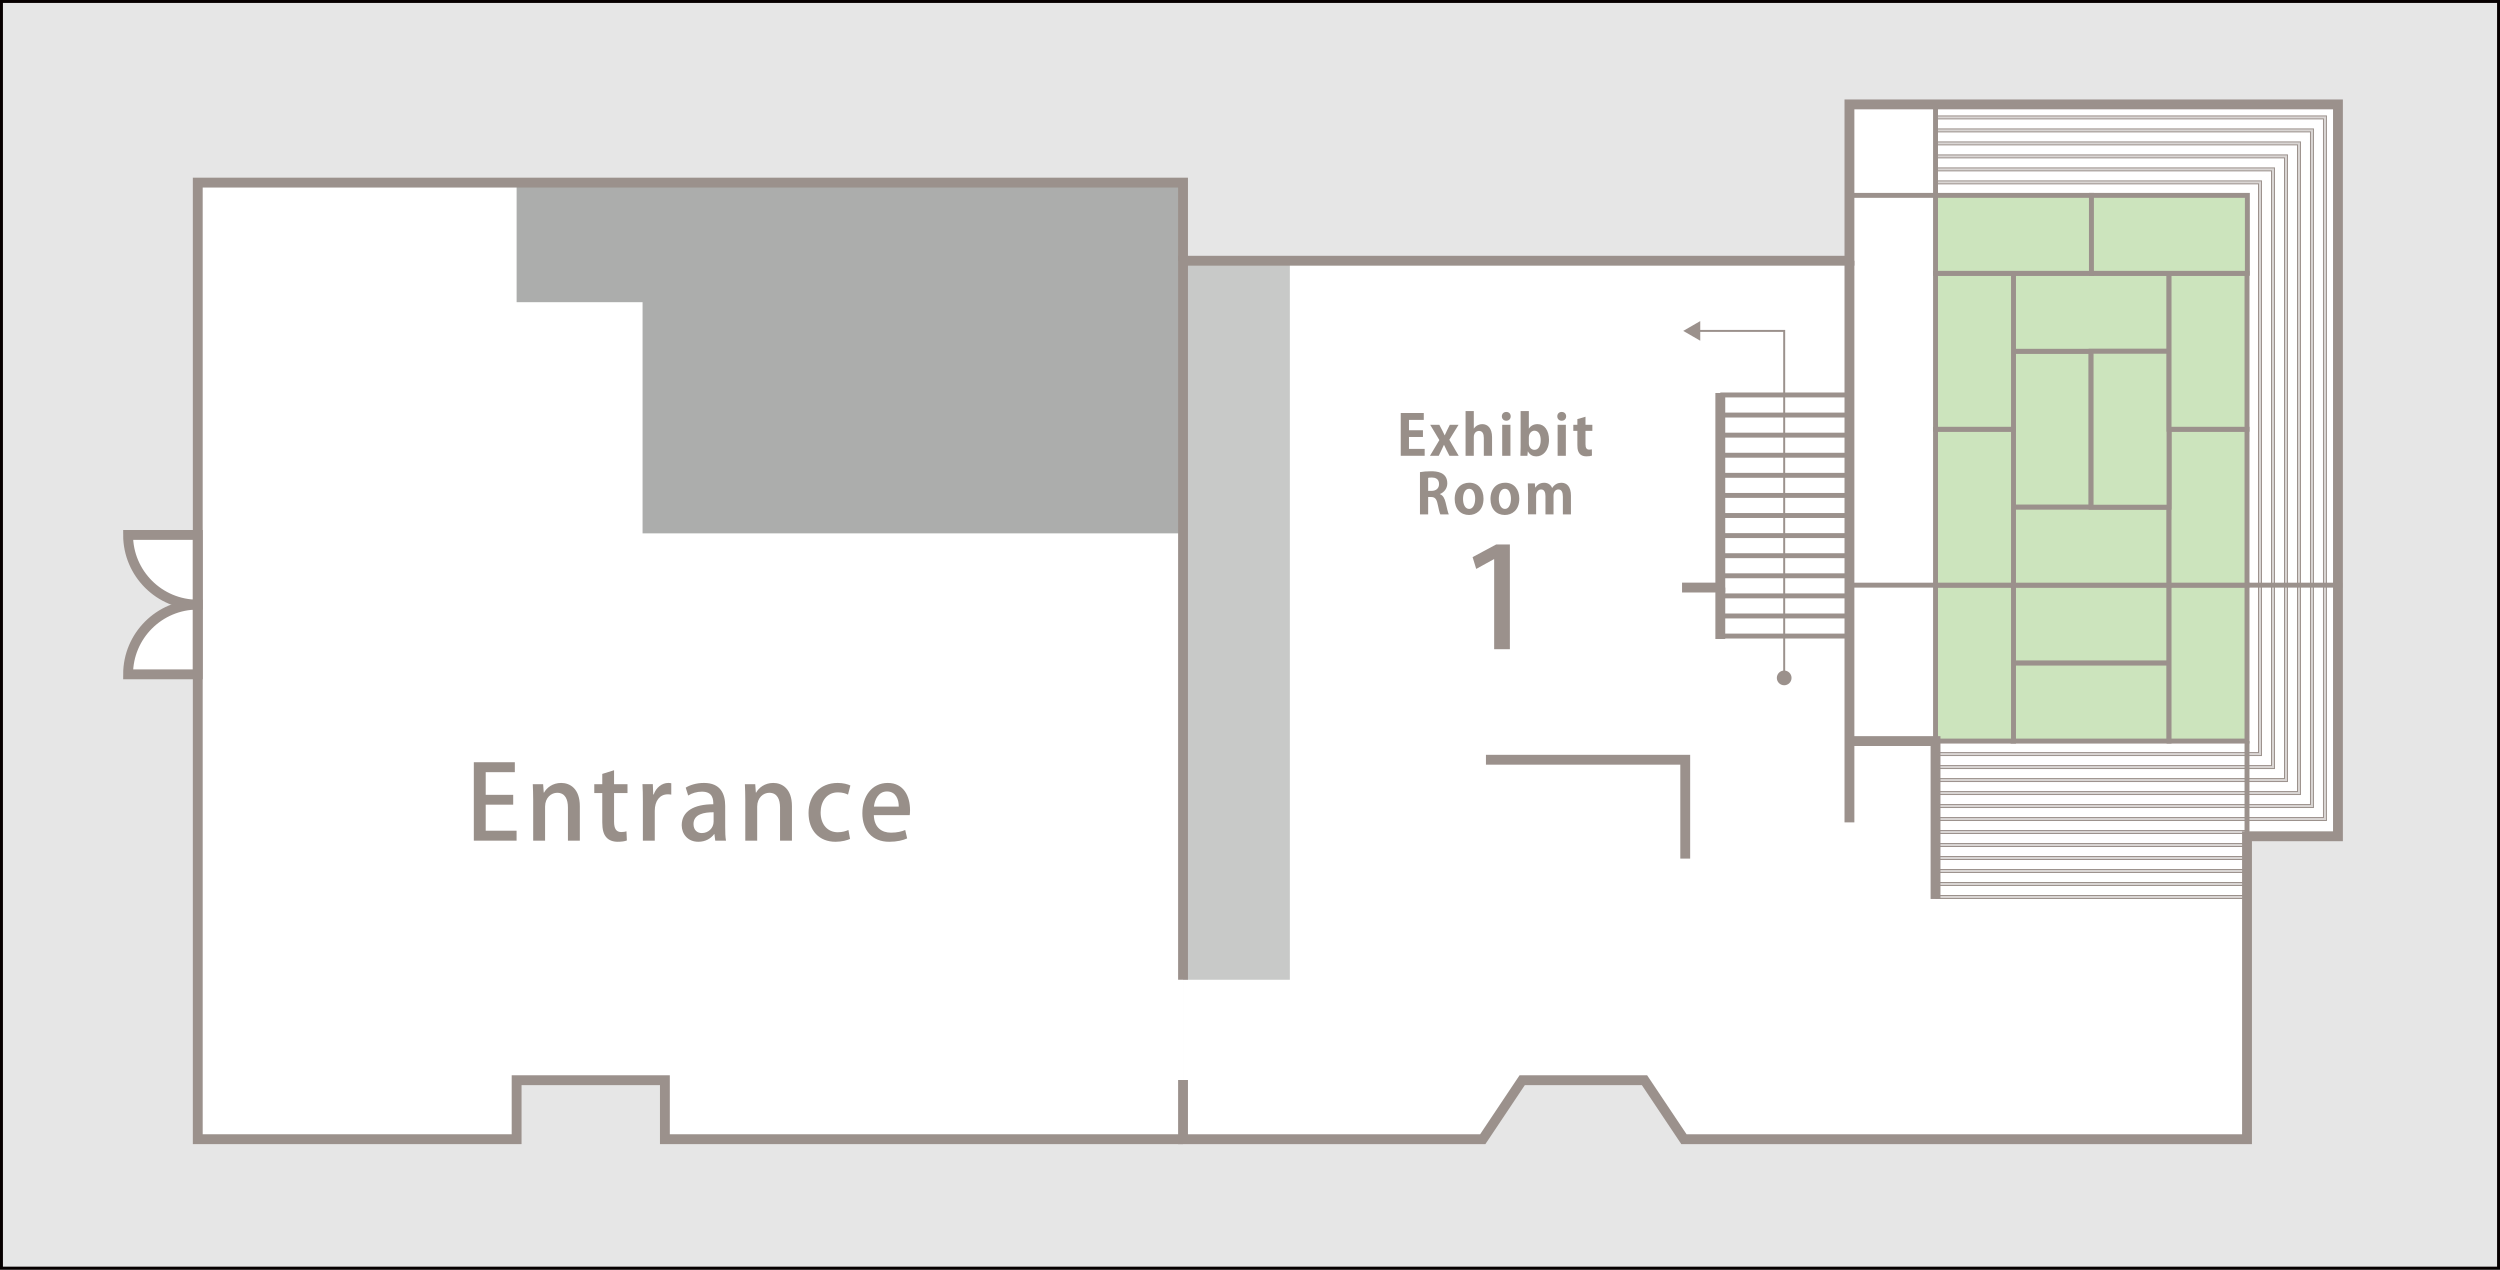 <?xml version="1.0" encoding="UTF-8"?>
<svg xmlns="http://www.w3.org/2000/svg" width="682.803" height="346.75" viewBox="0 0 682.803 346.75">
  <rect x="0" y="0" width="682.803" height="346.75" fill="#333333" stroke="none"/>
  <defs>
    <style>
      .d, .e, .f, .g, .h, .i, .j, .k, .l {
        fill: none;
      }

      .d, .m, .g, .h, .i, .j, .k, .n, .l, .o {
        stroke-miterlimit: 10;
      }

      .d, .m, .g, .h, .i, .j, .n, .l {
        stroke: #9b918c;
      }

      .d, .m, .k {
        stroke-width: .539px;
      }

      .p {
        fill: #acadac;
      }

      .p, .q, .g, .l {
        fill-rule: evenodd;
      }

      .q {
        fill: #fff;
      }

      .e {
        mix-blend-mode: multiply;
      }

      .m, .r {
        fill: #9b918c;
      }

      .f {
        isolation: isolate;
      }

      .g, .j {
        stroke-width: 2.693px;
      }

      .h, .n {
        stroke-width: 1.346px;
      }

      .i, .l {
        stroke-width: 1.083px;
      }

      .k {
        stroke: #dad6d4;
      }

      .n {
        fill: #cce4bd;
      }

      .s {
        fill: #988f89;
      }

      .t {
        fill: #c8c9c8;
      }

      .o {
        fill: #e6e6e6;
        stroke: #060000;
        stroke-width: .803px;
      }
    </style>
  </defs>
  <g class="f">
    <g id="b" data-name="レイヤー 2">
      <g id="c" data-name="DATA">
        <rect class="o" x=".401" y=".401" width="682" height="345.948"/>
        <polygon class="e" points="319.755 316.164 173.387 316.164 173.855 300.175 127.662 300.175 128.091 315.604 39.102 315.604 39.102 43.47 319.755 43.47 319.755 316.164"/>
        <path class="q" d="m54.014,165.137c-10.51,0-19.03-8.52-19.03-19.03h19.03v19.03Z"/>
        <path class="q" d="m54.014,165.137c-10.51,0-19.03,8.52-19.03,19.03h19.03"/>
        <polyline class="q" points="323.111 311.136 181.596 311.136 181.596 295.025 141.1 295.025 141.1 311.136 54.014 311.136 54.014 49.876 323.111 49.876 323.111 71.212"/>
        <polyline class="q" points="323.111 294.978 323.111 311.136 404.973 311.136 415.744 295.025 449.146 295.025 459.917 311.136 613.705 311.136 613.705 228.404 638.545 228.404 638.545 28.519 505.122 28.519 505.122 71.212 323.111 71.212 323.111 267.592"/>
        <g>
          <g>
            <polyline class="l" points="528.635 35.616 631.448 35.616 631.448 220.145 613.705 220.145"/>
            <polyline class="l" points="528.635 32.068 634.996 32.068 634.996 223.694 613.705 223.694"/>
            <line class="i" x1="528.635" y1="202.402" x2="613.705" y2="202.402"/>
            <line class="i" x1="528.635" y1="227.242" x2="613.705" y2="227.242"/>
            <line class="i" x1="528.635" y1="223.694" x2="613.705" y2="223.694"/>
            <line class="i" x1="528.635" y1="220.145" x2="613.705" y2="220.145"/>
            <line class="i" x1="528.635" y1="216.596" x2="613.705" y2="216.596"/>
            <line class="i" x1="528.635" y1="213.048" x2="613.705" y2="213.048"/>
            <line class="i" x1="528.635" y1="209.499" x2="613.705" y2="209.499"/>
            <line class="i" x1="528.635" y1="205.95" x2="613.705" y2="205.95"/>
            <line class="i" x1="528.635" y1="230.791" x2="613.705" y2="230.791"/>
            <line class="i" x1="528.635" y1="234.339" x2="613.705" y2="234.339"/>
            <line class="i" x1="528.635" y1="237.888" x2="613.705" y2="237.888"/>
            <line class="i" x1="528.635" y1="241.437" x2="613.705" y2="241.437"/>
            <line class="i" x1="613.705" y1="244.985" x2="528.635" y2="244.985"/>
            <polyline class="l" points="613.705 216.596 627.899 216.596 627.899 39.165 528.635 39.165"/>
            <polyline class="l" points="613.705 213.048 624.351 213.048 624.351 42.714 528.635 42.714"/>
            <polyline class="l" points="613.705 209.499 620.802 209.499 620.802 46.262 528.635 46.262"/>
            <polyline class="l" points="613.705 205.95 617.253 205.95 617.253 49.811 528.635 49.811"/>
          </g>
          <g>
            <polyline class="k" points="528.635 35.616 631.448 35.616 631.448 220.145 613.705 220.145"/>
            <polyline class="k" points="528.635 32.068 634.996 32.068 634.996 223.694 613.705 223.694"/>
            <line class="k" x1="528.635" y1="202.402" x2="613.705" y2="202.402"/>
            <line class="k" x1="528.635" y1="227.242" x2="613.705" y2="227.242"/>
            <line class="k" x1="528.635" y1="223.694" x2="613.705" y2="223.694"/>
            <line class="k" x1="528.635" y1="220.145" x2="613.705" y2="220.145"/>
            <line class="k" x1="528.635" y1="216.596" x2="613.705" y2="216.596"/>
            <line class="k" x1="528.635" y1="213.048" x2="613.705" y2="213.048"/>
            <line class="k" x1="528.635" y1="209.499" x2="613.705" y2="209.499"/>
            <line class="k" x1="528.635" y1="205.95" x2="613.705" y2="205.95"/>
            <line class="k" x1="528.635" y1="230.791" x2="613.705" y2="230.791"/>
            <line class="k" x1="528.635" y1="234.339" x2="613.705" y2="234.339"/>
            <line class="k" x1="528.635" y1="237.888" x2="613.705" y2="237.888"/>
            <line class="k" x1="528.635" y1="241.437" x2="613.705" y2="241.437"/>
            <line class="k" x1="613.705" y1="244.985" x2="528.635" y2="244.985"/>
            <polyline class="k" points="613.705 216.596 627.899 216.596 627.899 39.165 528.635 39.165"/>
            <polyline class="k" points="613.705 213.048 624.351 213.048 624.351 42.714 528.635 42.714"/>
            <polyline class="k" points="613.705 209.499 620.802 209.499 620.802 46.262 528.635 46.262"/>
            <polyline class="k" points="613.705 205.95 617.253 205.95 617.253 49.811 528.635 49.811"/>
          </g>
        </g>
        <g>
          <rect class="n" x="549.829" y="159.818" width="42.584" height="21.292"/>
          <rect class="n" x="549.829" y="181.11" width="42.584" height="21.292"/>
          <rect class="n" x="517.99" y="170.464" width="42.584" height="21.292" transform="translate(720.391 -358.171) rotate(90)"/>
          <rect class="n" x="581.767" y="170.464" width="42.584" height="21.292" transform="translate(784.169 -421.949) rotate(90)"/>
          <rect class="n" x="539.184" y="106.589" width="42.584" height="21.292" transform="translate(677.71 -443.24) rotate(90)"/>
          <rect class="n" x="549.829" y="138.527" width="42.584" height="21.292"/>
          <rect class="n" x="517.99" y="127.881" width="42.584" height="21.292" transform="translate(677.808 -400.755) rotate(90)"/>
          <rect class="n" x="581.767" y="127.881" width="42.584" height="21.292" transform="translate(741.585 -464.532) rotate(90)"/>
          <rect class="n" x="549.829" y="74.651" width="42.584" height="21.292"/>
          <rect class="n" x="560.475" y="106.589" width="42.584" height="21.292" transform="translate(699.002 -464.532) rotate(90)"/>
          <rect class="n" x="517.99" y="85.297" width="42.584" height="21.292" transform="translate(635.224 -443.338) rotate(90)"/>
          <rect class="n" x="581.767" y="85.297" width="42.584" height="21.292" transform="translate(699.002 -507.116) rotate(90)"/>
          <rect class="n" x="528.635" y="53.36" width="42.584" height="21.292"/>
          <rect class="n" x="571.219" y="53.36" width="42.584" height="21.292"/>
        </g>
        <polygon class="p" points="141.1 49.876 141.1 82.534 175.499 82.534 175.499 145.671 323.111 145.671 323.111 49.876 141.1 49.876"/>
        <path class="g" d="m54.014,165.137c-10.51,0-19.03-8.52-19.03-19.03h19.03v19.03Z"/>
        <path class="g" d="m54.014,165.137c-10.51,0-19.03,8.52-19.03,19.03h19.03v-19.03Z"/>
        <polyline class="g" points="505.122 202.402 528.635 202.402 528.635 245.524"/>
        <line class="j" x1="505.122" y1="71.212" x2="505.122" y2="224.609"/>
        <rect class="t" x="323.111" y="71.212" width="29.174" height="196.38"/>
        <polyline class="g" points="405.843 207.503 460.272 207.503 460.272 234.5"/>
        <polyline class="g" points="459.402 160.476 469.852 160.476 469.852 107.335"/>
        <line class="j" x1="469.852" y1="160.476" x2="469.852" y2="174.528"/>
        <g>
          <line class="h" x1="469.852" y1="129.822" x2="505.122" y2="129.822"/>
          <line class="h" x1="469.852" y1="135.31" x2="505.122" y2="135.31"/>
          <line class="h" x1="469.852" y1="124.335" x2="505.122" y2="124.335"/>
          <line class="h" x1="469.852" y1="118.848" x2="505.122" y2="118.848"/>
          <line class="h" x1="469.852" y1="113.361" x2="505.122" y2="113.361"/>
          <line class="h" x1="469.852" y1="107.873" x2="505.122" y2="107.873"/>
          <line class="h" x1="469.852" y1="140.797" x2="505.122" y2="140.797"/>
          <line class="h" x1="469.852" y1="146.284" x2="505.122" y2="146.284"/>
          <line class="h" x1="469.852" y1="151.771" x2="505.122" y2="151.771"/>
          <line class="h" x1="469.852" y1="157.259" x2="505.122" y2="157.259"/>
          <line class="h" x1="469.852" y1="162.746" x2="505.122" y2="162.746"/>
          <line class="h" x1="469.852" y1="168.233" x2="505.122" y2="168.233"/>
          <line class="h" x1="505.122" y1="173.72" x2="469.852" y2="173.72"/>
        </g>
        <path class="r" d="m408.085,177.309v-24.583h-.076l-4.825,2.66-.987-3.229,6.459-3.458h3.724v28.61h-4.294Z"/>
        <g>
          <polyline class="d" points="487.299 185.152 487.299 90.378 463.588 90.378"/>
          <polygon class="r" points="464.374 87.692 459.724 90.378 464.374 93.063 464.374 87.692"/>
        </g>
        <circle class="m" cx="487.299" cy="185.152" r="1.739"/>
        <line class="h" x1="505.122" y1="53.36" x2="528.635" y2="53.36"/>
        <line class="h" x1="505.122" y1="159.818" x2="528.635" y2="159.818"/>
        <line class="h" x1="528.635" y1="27.358" x2="528.635" y2="53.36"/>
        <polyline class="g" points="323.111 311.136 181.596 311.136 181.596 295.025 141.1 295.025 141.1 311.136 54.014 311.136 54.014 49.876 323.111 49.876 323.111 71.212"/>
        <polyline class="g" points="323.111 294.978 323.111 311.136 404.973 311.136 415.744 295.025 449.146 295.025 459.917 311.136 613.705 311.136 613.705 228.404 638.545 228.404 638.545 28.519 505.122 28.519 505.122 71.212 323.111 71.212 323.111 267.592"/>
        <line class="h" x1="613.705" y1="202.402" x2="613.705" y2="228.404"/>
        <line class="h" x1="613.705" y1="159.818" x2="639.706" y2="159.818"/>
        <g>
          <path class="s" d="m141.088,229.601h-11.677v-21.42h11.2v2.716h-7.952v6.188h7.504v2.688h-7.504v7.112h8.429v2.716Z"/>
          <path class="s" d="m158.362,229.601h-3.248v-9.044c0-2.184-.728-4.032-2.939-4.032-1.596,0-3.304,1.316-3.304,3.78v9.296h-3.248v-11.088c0-1.708-.056-3.024-.112-4.34h2.828l.168,2.296h.084c.729-1.316,2.353-2.632,4.676-2.632,2.408,0,5.096,1.568,5.096,6.328v9.436Z"/>
          <path class="s" d="m164.494,211.373l3.22-1.008v3.808h3.668v2.436h-3.668v7.812c0,1.904.589,2.828,1.96,2.828.645,0,1.036-.084,1.429-.196l.111,2.492c-.56.224-1.428.364-2.52.364-1.288,0-2.38-.42-3.052-1.176-.784-.84-1.148-2.128-1.148-4.144v-7.98h-2.184v-2.436h2.184v-2.8Z"/>
          <path class="s" d="m183.339,217.029c-.28-.056-.588-.084-.952-.084-2.184,0-3.556,1.792-3.556,4.48v8.176h-3.248v-10.724c0-1.792-.028-3.276-.112-4.704h2.828l.112,2.828h.111c.7-1.96,2.324-3.164,4.004-3.164.309,0,.532.028.812.084v3.108Z"/>
          <path class="s" d="m198.065,225.933c0,1.316.028,2.66.224,3.668h-2.939l-.224-1.792h-.085c-.867,1.204-2.38,2.1-4.312,2.1-2.884,0-4.536-2.128-4.536-4.508,0-3.836,3.332-5.74,8.624-5.74,0-1.148,0-3.444-3.107-3.444-1.372,0-2.772.42-3.752,1.064l-.673-2.156c1.093-.7,2.912-1.288,4.984-1.288,4.536,0,5.796,2.996,5.796,6.272v5.824Zm-3.164-4.088c-2.548,0-5.488.476-5.488,3.22,0,1.708,1.064,2.464,2.269,2.464,1.764,0,3.22-1.344,3.22-3.136v-2.548Z"/>
          <path class="s" d="m216.293,229.601h-3.248v-9.044c0-2.184-.728-4.032-2.939-4.032-1.596,0-3.304,1.316-3.304,3.78v9.296h-3.248v-11.088c0-1.708-.057-3.024-.112-4.34h2.828l.168,2.296h.084c.728-1.316,2.352-2.632,4.676-2.632,2.408,0,5.096,1.568,5.096,6.328v9.436Z"/>
          <path class="s" d="m232.17,229.125c-.728.336-2.184.784-3.976.784-4.452,0-7.364-3.052-7.364-7.868,0-4.676,3.023-8.204,7.979-8.204,1.484,0,2.772.364,3.444.7l-.644,2.492c-.561-.28-1.456-.616-2.772-.616-3.024,0-4.704,2.464-4.704,5.488,0,3.388,1.988,5.404,4.676,5.404,1.288,0,2.185-.308,2.912-.616l.448,2.436Z"/>
          <path class="s" d="m247.764,228.985c-1.092.504-2.8.924-4.899.924-4.648,0-7.336-3.108-7.336-7.812,0-4.592,2.576-8.26,6.943-8.26,4.341,0,6.076,3.612,6.076,7.42,0,.532-.027.98-.084,1.372h-9.8c.084,3.472,2.24,4.788,4.676,4.788,1.708,0,2.885-.308,3.893-.728l.531,2.296Zm-2.296-8.68c.028-1.848-.728-4.144-3.22-4.144-2.38,0-3.388,2.352-3.556,4.144h6.775Z"/>
        </g>
        <g>
          <path class="s" d="m389.106,124.485h-6.535v-11.687h6.292v1.884h-4.043v2.827h3.815v1.839h-3.815v3.252h4.286v1.885Z"/>
          <path class="s" d="m398.363,116.019l-2.523,4.088,2.554,4.377h-2.523l-.836-1.642c-.228-.44-.425-.881-.638-1.337h-.03c-.198.456-.411.896-.624,1.337l-.79,1.642h-2.401l2.568-4.286-2.507-4.18h2.492l.806,1.535c.243.471.44.912.653,1.337h.03c.213-.456.41-.912.623-1.353l.76-1.52h2.387Z"/>
          <path class="s" d="m407.512,124.485h-2.249v-4.878c0-1.079-.334-1.915-1.307-1.915-.562,0-1.429.395-1.429,1.657v5.137h-2.249v-12.219h2.249v4.772h.03c.608-.881,1.535-1.201,2.265-1.201,1.505,0,2.689,1.094,2.689,3.586v5.061Z"/>
          <path class="s" d="m411.39,114.91c-.715,0-1.201-.517-1.201-1.201,0-.699.502-1.2,1.201-1.2.729,0,1.216.501,1.216,1.2,0,.729-.517,1.201-1.216,1.201Zm1.14,9.575h-2.249v-8.465h2.249v8.465Z"/>
          <path class="s" d="m417.592,117.038c.486-.745,1.276-1.201,2.355-1.201,1.869,0,3.116,1.732,3.116,4.255,0,3.07-1.718,4.559-3.466,4.559-.942,0-1.747-.38-2.279-1.337h-.046l-.106,1.17h-1.915c.031-.608.062-1.565.062-2.432v-9.787h2.249v4.772h.03Zm-.03,4.073c0,.958.623,1.748,1.52,1.748,1.095,0,1.718-1.019,1.718-2.66,0-1.444-.562-2.568-1.718-2.568-.774,0-1.52.729-1.52,1.824v1.656Z"/>
          <path class="s" d="m426.529,114.91c-.715,0-1.201-.517-1.201-1.201,0-.699.502-1.2,1.201-1.2.729,0,1.216.501,1.216,1.2,0,.729-.517,1.201-1.216,1.201Zm1.14,9.575h-2.249v-8.465h2.249v8.465Z"/>
          <path class="s" d="m430.815,114.47l2.219-.654v2.204h1.87v1.657h-1.87v3.678c0,1.019.319,1.444,1.003,1.444.319,0,.502-.03.729-.076l.031,1.717c-.305.122-.852.197-1.505.197-2.432,0-2.478-2.112-2.478-3.055v-3.906h-1.109v-1.657h1.109v-1.55Z"/>
          <path class="s" d="m393.278,134.968c.821.319,1.276,1.109,1.55,2.295.335,1.383.639,2.781.867,3.222h-2.311c-.167-.334-.456-1.353-.729-2.766-.304-1.504-.775-1.976-1.839-1.976h-.76v4.742h-2.234v-11.535c.775-.137,1.869-.243,3.01-.243,1.474,0,4.452.183,4.452,3.313,0,1.429-.911,2.478-2.006,2.903v.046Zm-2.295-.897c1.276,0,2.052-.745,2.052-1.854,0-1.504-1.125-1.793-1.945-1.793-.501,0-.851.031-1.033.091v3.556h.927Z"/>
          <path class="s" d="m405.179,136.184c0,3.222-2.066,4.468-3.951,4.468-2.28,0-3.921-1.611-3.921-4.361,0-2.842,1.717-4.453,4.012-4.453,2.371,0,3.86,1.778,3.86,4.347Zm-3.906-2.69c-1.246,0-1.687,1.459-1.687,2.751,0,1.505.577,2.751,1.672,2.751,1.063,0,1.642-1.262,1.642-2.766,0-1.322-.472-2.736-1.627-2.736Z"/>
          <path class="s" d="m414.953,136.184c0,3.222-2.066,4.468-3.951,4.468-2.28,0-3.921-1.611-3.921-4.361,0-2.842,1.717-4.453,4.012-4.453,2.371,0,3.86,1.778,3.86,4.347Zm-3.906-2.69c-1.246,0-1.687,1.459-1.687,2.751,0,1.505.577,2.751,1.672,2.751,1.063,0,1.642-1.262,1.642-2.766,0-1.322-.472-2.736-1.627-2.736Z"/>
          <path class="s" d="m429.058,140.485h-2.203v-4.787c0-1.216-.335-2.021-1.231-2.021-.623,0-1.322.486-1.322,1.672v5.137h-2.203v-5c0-1.003-.319-1.809-1.201-1.809-.623,0-1.353.578-1.353,1.717v5.091h-2.203v-5.912c0-.988-.03-1.793-.062-2.538h1.915l.106,1.125h.046c.396-.608,1.14-1.307,2.401-1.307,1.033,0,1.823.547,2.158,1.414h.03c.699-1.034,1.565-1.414,2.508-1.414,1.474,0,2.613,1.049,2.613,3.496v5.137Z"/>
        </g>
      </g>
    </g>
  </g>
</svg>